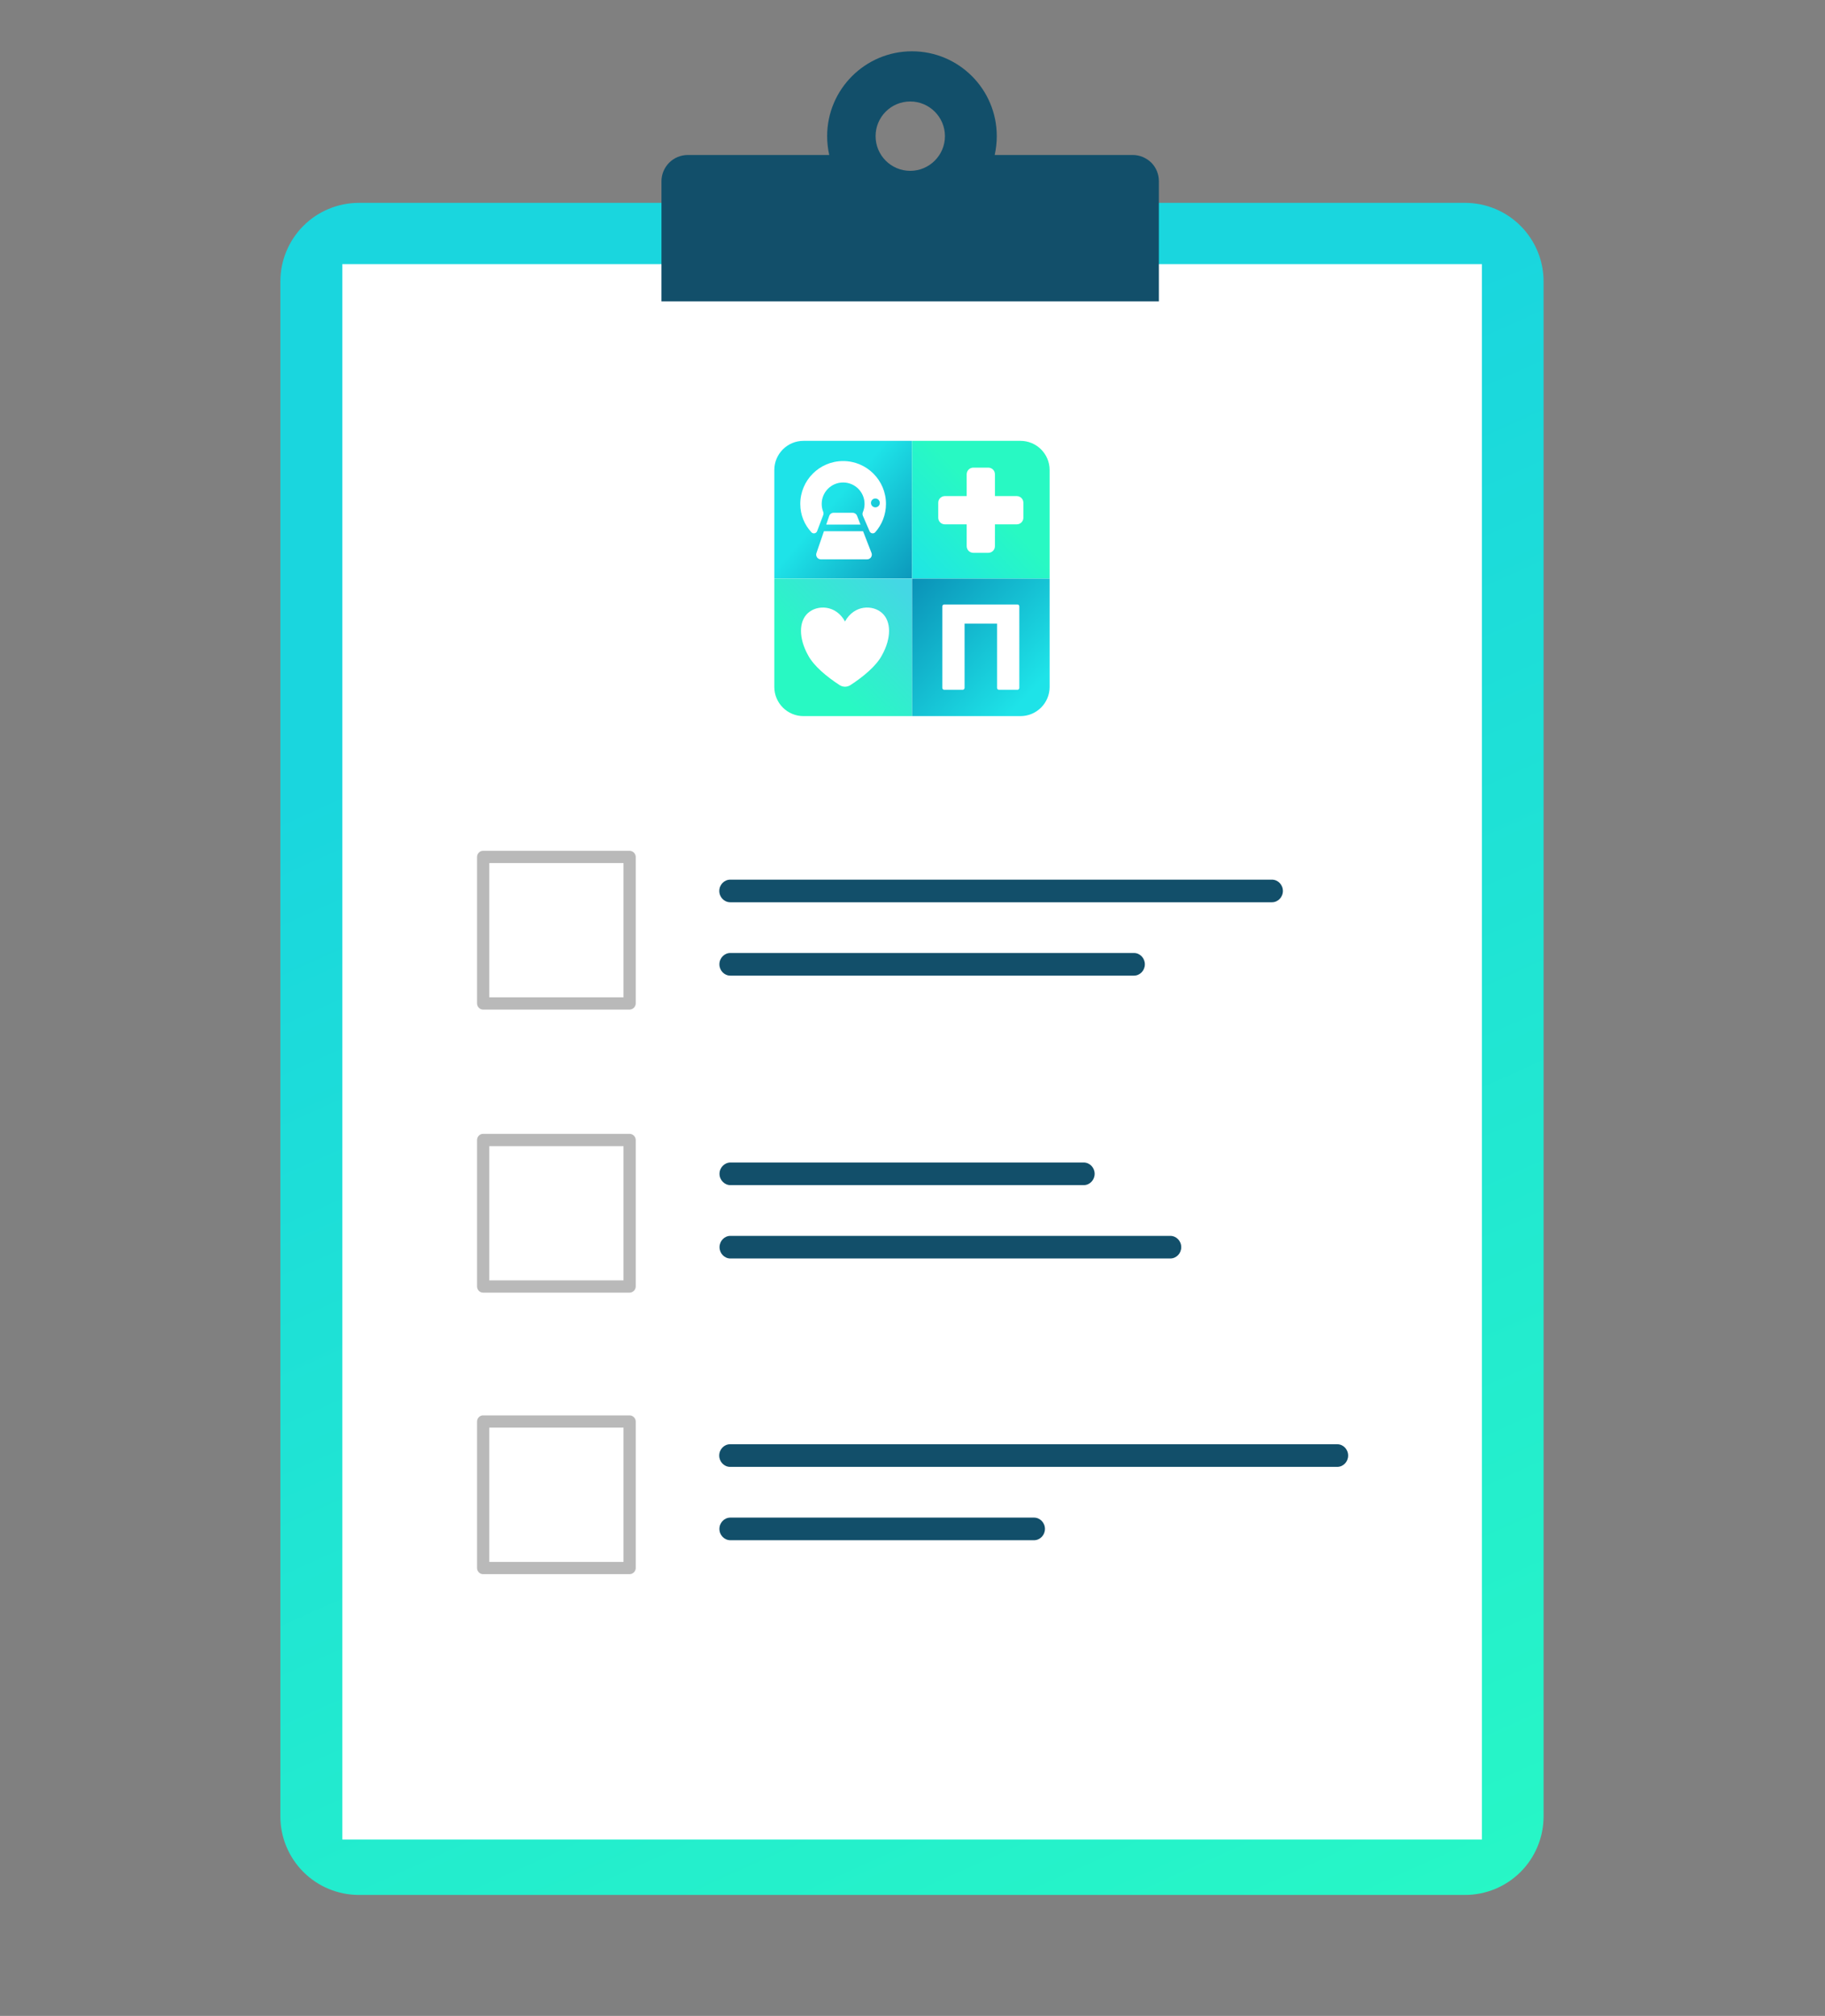<?xml version="1.0" encoding="UTF-8"?> <svg xmlns="http://www.w3.org/2000/svg" viewBox="0 0 968 1069" clip-rule="evenodd" fill-rule="evenodd" stroke-linejoin="round" stroke-miterlimit="2" style="white-space:preserve-spaces"><rect x="0" y="0" width="968" height="1069" fill="#808080" stroke="none"/> <defs> <linearGradient id="Gradient-0" x1="0" y1="0" x2="1" y2="0" gradientUnits="userSpaceOnUse" gradientTransform="matrix(335.099 733.999 -733.999 335.099 12383.6 10100.3)"> <stop offset="0" stop-color="#1ad6de"></stop> <stop offset="1" stop-color="#27f7c6"></stop> </linearGradient> <linearGradient id="Gradient-1" x1="0" y1="0" x2="1" y2="0" gradientUnits="userSpaceOnUse" gradientTransform="matrix(112.833 -105.956 105.956 112.833 599.67 122.299)"> <stop offset="0" stop-color="#1ee3e8"></stop> <stop offset="1" stop-color="#00699f"></stop> </linearGradient> <linearGradient id="Gradient-2" x1="0" y1="0" x2="1" y2="0" gradientUnits="userSpaceOnUse" gradientTransform="matrix(-52.744 50.71 -50.71 -52.744 641.929 95.657)"> <stop offset="0" stop-color="#28f9c3"></stop> <stop offset="1" stop-color="#1ee3e8"></stop> </linearGradient> <linearGradient id="Gradient-3" x1="0" y1="0" x2="1" y2="0" gradientUnits="userSpaceOnUse" gradientTransform="matrix(85.351 73.193 -73.193 85.351 623.607 94.136)"> <stop offset="0" stop-color="#1ee3e8"></stop> <stop offset="1" stop-color="#00699f"></stop> </linearGradient> <linearGradient id="Gradient-4" x1="0" y1="0" x2="1" y2="0" gradientUnits="userSpaceOnUse" gradientTransform="matrix(54.32 -54.32 54.32 54.32 617.716 114.219)"> <stop offset="0" stop-color="#28f9c3"></stop> <stop offset="1" stop-color="#44d7e4"></stop> </linearGradient> <linearGradient id="Gradient-5" x1="0" y1="0" x2="1" y2="0" gradientUnits="userSpaceOnUse" gradientTransform="matrix(29.459 -29.996 29.996 29.459 16327.3 3910.74)"> <stop offset="0" stop-color="#1bd9dc"></stop> <stop offset="1" stop-color="#0d9dbe"></stop> </linearGradient> <linearGradient id="Gradient-6" x1="0" y1="0" x2="1" y2="0" gradientUnits="userSpaceOnUse" gradientTransform="matrix(60.089 -4.518 4.518 60.089 16309.8 3891.31)"> <stop offset="0" stop-color="#1bd9dc"></stop> <stop offset="1" stop-color="#0d9dbe"></stop> </linearGradient> <linearGradient id="Gradient-7" x1="0" y1="0" x2="1" y2="0" gradientUnits="userSpaceOnUse" gradientTransform="matrix(77.445 30.641 -30.641 77.445 16292.4 3891.31)"> <stop offset="0" stop-color="#1bd9dc"></stop> <stop offset="1" stop-color="#0d9dbe"></stop> </linearGradient> </defs> <style>@keyframes a0_o{0%{opacity:0}13.043%{opacity:0}21.739%{opacity:1}51.087%{opacity:1}60.87%{opacity:0}100%{opacity:0}}@keyframes a1_o{0%{opacity:0}25%{opacity:0}33.696%{opacity:1}51.087%{opacity:1}60.87%{opacity:0}100%{opacity:0}}@keyframes a2_o{0%{opacity:0}8.696%{opacity:1}51.087%{opacity:1}60.87%{opacity:0}100%{opacity:0}}</style> <g transform="translate(483.718,534.264) translate(-12402.2,-10342.3)"> <g id="Монтажная-область31" transform="translate(12402.2,10342.3) scale(0.772,1) translate(-13473.3,-10343.2)"> <path d="M0 0h1253.04v1068.53H0z" fill="none" transform="translate(13473.3,10343.2) translate(-626.52,-534.265)"></path> <g transform="translate(13473.3,10365.2) scale(1.295,1) translate(-12383.6,-10385.7)"> <path d="M12718.7 9978.69C12718.7 9967.64 12714.3 9957.04 12706.5 9949.22 12698.7 9941.41 12688.1 9937.01 12677 9937.01 12556.8 9937.01 12210.4 9937.01 12090.2 9937.01 12079.1 9937.01 12068.5 9941.41 12060.7 9949.22 12052.9 9957.04 12048.5 9967.64 12048.5 9978.69 12048.5 10129 12048.5 10642.3 12048.5 10792.6 12048.5 10803.7 12052.9 10814.3 12060.7 10822.1 12068.5 10829.9 12079.1 10834.3 12090.2 10834.3 12210.4 10834.3 12556.8 10834.3 12677 10834.3 12688.1 10834.3 12698.7 10829.9 12706.5 10822.1 12714.3 10814.3 12718.7 10803.7 12718.7 10792.6 12718.7 10642.3 12718.7 10129 12718.7 9978.69z" fill="url(#Gradient-0)" transform="translate(12383.6,10385.7) translate(-12383.6,-10385.7)"></path> </g> <g transform="translate(13473.4,10366.7) scale(1.365,1.046) translate(-12401.3,-10345.1)"> <path d="M0 0h573.621v798.685H0z" fill="#fff" transform="translate(12401.3,10345.1) translate(-286.81,-399.343)"></path> </g> <g transform="translate(13520.6,10152.2) scale(-1.091,0.842) translate(-632.517,-95.657)"> <path d="M675.85 52.325H589.184V120.618C589.184 130.765 597.41 138.99 607.556 138.99H675.85V52.325z" fill="url(#Gradient-1)" transform="translate(632.517,95.657) translate(-632.517,-95.657)"></path> </g> <g transform="translate(13520.6,10152.1) scale(1.302,1.005) translate(-228.971,-397.622)"> <path d="M220.402 385.228V419.124c0 .552-.448 1-1 1h-9.75c-.553.0-1-.448-1-1V376.119c0-.552.447-1 1-1H248.29c.553.0 1 .448 1 1V419.124c0 .552-.447 1-1 1h-9.75c-.552.0-1-.448-1-1V385.228H220.402z" fill="#fff" fill-rule="nonzero" transform="translate(228.971,397.622) translate(-228.971,-397.622)"></path> </g> <g transform="translate(13520.6,10079.2) scale(1.091,0.842) translate(-632.517,-95.657)"> <path d="M675.85 70.696C675.85 60.55 667.625 52.325 657.478 52.325H589.184V138.99H675.85V70.696z" fill="url(#Gradient-2)" transform="translate(632.517,95.657) translate(-632.517,-95.657)"></path> </g> <g transform="translate(13426,10079.2) scale(1.091,0.842) translate(-632.517,-95.657)"> <path d="M675.85 52.325H607.556C597.41 52.325 589.184 60.55 589.184 70.696V138.99H675.85V52.325z" fill="url(#Gradient-3)" transform="translate(632.517,95.657) translate(-632.517,-95.657)"></path> </g> <g transform="translate(13426,10152.2) scale(1.091,0.842) translate(-632.517,-95.657)"> <path d="M675.85 52.325H589.184V120.618C589.184 130.765 597.41 138.99 607.556 138.99H675.85V52.325z" fill="url(#Gradient-4)" transform="translate(632.517,95.657) translate(-632.517,-95.657)"></path> </g> <g transform="translate(13520.6,10079.5) scale(1.049,0.81) translate(-364.601,-195.096)"> <path d="M355.349 185.844V171.556C355.349 169.158 357.293 167.213 359.692 167.213H369.51C371.909 167.213 373.854 169.158 373.854 171.556V185.844H388.141C390.54 185.844 392.485 187.788 392.485 190.187V200.005C392.485 202.404 390.54 204.349 388.141 204.349H373.854V218.636C373.854 221.035 371.909 222.979 369.51 222.979H359.692C357.293 222.979 355.349 221.035 355.349 218.636V204.349H341.061C338.663 204.349 336.718 202.404 336.718 200.005V190.187C336.718 187.788 338.663 185.844 341.061 185.844H355.349z" fill="#fff" transform="translate(364.601,195.096) translate(-364.601,-195.096)"></path> </g> <g transform="translate(13427.3,10152.1) scale(1.216,0.891) translate(-269.494,-290.745)"> <path d="M269.494 275.455C274.733 265.477 285.211 265.477 290.45 270.466 295.689 275.455 295.689 285.434 290.45 295.412 287.25 301.941 279.666 308.47 272.565 313.342 270.697 314.62 268.291 314.62 266.424 313.342 259.323 308.47 251.738 301.941 248.539 295.412 243.3 285.434 243.3 275.455 248.539 270.466 253.778 265.477 264.256 265.477 269.494 275.455z" fill="#fff" transform="translate(269.495,290.745) translate(-269.495,-290.745)"></path> </g> <g transform="translate(13426.6,10093.2) scale(1.091,0.842) translate(-536.237,-212.229)"> <path d="M548.239 209.186 553.562 222.866C553.916 223.776 553.798 224.802 553.247 225.608 552.695 226.414 551.781 226.896 550.805 226.896H521.669C520.714 226.896 519.817 226.435 519.262 225.657 518.707 224.879 518.561 223.881 518.872 222.978L523.608 209.186H548.239zM525.043 205.008 526.913 199.56C527.324 198.365 528.448 197.563 529.711 197.563H541.693C542.913 197.563 544.008 198.311 544.45 199.448L546.613 205.008H525.043z" fill="#fff" transform="translate(536.237,212.23) translate(-536.237,-212.23)"></path> </g> <g transform="translate(13426,10072.6) scale(1.091,0.842) translate(-545.851,-186.837)"> <path d="M529.472 208.216C529.209 208.907 528.612 209.415 527.888 209.564 527.164 209.712 526.415 209.481 525.901 208.95 521.52 204.208 518.869 198.081 518.869 191.049 518.869 176.157 530.959 164.066 545.852 164.066 560.744 164.066 572.834 176.157 572.834 191.049 572.834 197.901 570.275 204.16 566.059 208.922 565.569 209.451 564.844 209.697 564.133 209.574 563.422 209.452 562.821 208.979 562.536 208.316 561.209 205.304 559.232 200.713 558.302 198.552 557.98 197.803 557.98 196.954 558.302 196.204 558.979 194.62 559.343 192.877 559.343 191.049 559.343 183.603 553.298 177.557 545.852 177.557 538.406 177.557 532.36 183.603 532.36 191.049 532.36 192.778 532.686 194.432 533.28 195.952 533.56 196.643 533.568 197.415 533.303 198.111 532.497 200.27 530.673 205.061 529.472 208.216zM566.163 187.646C567.7 187.646 568.948 188.894 568.948 190.432 568.948 191.969 567.7 193.217 566.163 193.217 564.626 193.217 563.377 191.969 563.377 190.432 563.377 188.894 564.626 187.646 566.163 187.646z" fill="#fff" transform="translate(545.851,186.837) translate(-545.851,-186.837)"></path> </g> <g transform="translate(13472,9902.44) scale(1.295,1) translate(-12401.2,-9893.61)"> <path d="M12358.3 9882.29C12357.6 9879.08 12357.2 9875.74 12357.2 9872.31 12357.2 9847.47 12377.4 9827.31 12402.2 9827.31 12427.1 9827.31 12447.2 9847.47 12447.2 9872.31 12447.2 9875.74 12446.8 9879.08 12446.1 9882.29H12519.3C12523 9882.29 12526.5 9883.76 12529.2 9886.37 12531.8 9888.98 12533.2 9892.53 12533.2 9896.22 12533.2 9918.56 12533.2 9959.92 12533.2 9959.92H12269.3c0 0 0-41.36.0-63.7C12269.3 9892.53 12270.8 9888.98 12273.4 9886.37 12276 9883.76 12279.6 9882.29 12283.3 9882.29h75zM12401.3 9853.92C12411.4 9853.92 12419.7 9862.16 12419.7 9872.31 12419.7 9882.46 12411.4 9890.7 12401.3 9890.7 12391.1 9890.7 12382.9 9882.46 12382.9 9872.31 12382.9 9862.16 12391.1 9853.92 12401.3 9853.92z" fill="rgb(18,79,106)" transform="translate(12401.2,9893.61) translate(-12401.2,-9893.61)"></path> </g> <g transform="translate(13228.9,10302.3) scale(1.295,1) translate(-12199.8,-10260.4)"> <path d="M0 0h77.695v77.695H0z" fill="#fff" transform="translate(12199.8,10260.4) translate(-38.847,-38.847)"></path> </g> <g transform="translate(13229,10302.2) scale(1.295,1) translate(-12199.9,-10260.4)"> <path d="M12242 10221.6C12242 10219.8 12240.5 10218.3 12238.7 10218.3H12161C12159.2 10218.3 12157.8 10219.8 12157.8 10221.6V10299.2C12157.8 10301 12159.2 10302.5 12161 10302.5H12238.7C12240.5 10302.5 12242 10301 12242 10299.2V10221.6zM12164.3 10224.8V10296H12235.5V10224.8H12164.3z" fill="rgb(185,185,185)" transform="translate(12199.9,10260.4) translate(-12199.9,-10260.4)"></path> </g> <g transform="translate(13534.6,10281.4) scale(1.256,1) translate(-12443.7,-10250.2)"> <path d="M12295.5 10256.2H12591.8c3.3.0 6-2.7 6-6 0-3.3-2.7-6-6-6H12295.5c-3.3.0-6 2.7-6 6 0 3.3 2.7 6 6 6z" fill="rgb(18,79,106)" transform="translate(12443.6,10250.2) translate(-12443.6,-10250.2)"></path> </g> <g transform="translate(13487.2,10320.3) scale(0.936,1) translate(-12443.7,-10250.2)"> <path d="M12295.5 10256.2H12591.8c4.4.0 8-2.7 8-6 0-3.3-3.6-6-8-6H12295.5c-4.4.0-8 2.7-8 6 0 3.3 3.6 6 8 6z" fill="rgb(18,79,106)" transform="translate(12443.6,10250.2) translate(-12443.6,-10250.2)"></path> </g> <g transform="translate(13228.9,10452.3) scale(1.295,1) translate(-12199.8,-10260.4)"> <path d="M0 0h77.695v77.695H0z" fill="#fff" transform="translate(12199.8,10260.4) translate(-38.847,-38.847)"></path> </g> <g transform="translate(13229,10452.3) scale(1.295,1) translate(-12199.9,-10260.4)"> <path d="M12242 10221.6C12242 10219.8 12240.5 10218.3 12238.7 10218.3H12161C12159.2 10218.3 12157.8 10219.8 12157.8 10221.6V10299.2C12157.8 10301 12159.2 10302.5 12161 10302.5H12238.7C12240.5 10302.5 12242 10301 12242 10299.2V10221.6zM12164.3 10224.8V10296H12235.5V10224.8H12164.3z" fill="rgb(185,185,185)" transform="translate(12199.9,10260.4) translate(-12199.9,-10260.4)"></path> </g> <g transform="translate(13469.9,10431.4) scale(0.819,1) translate(-12443.6,-10250.2)"> <path d="M12295.5 10256.2H12591.8C12596.9 10256.2 12601 10253.5 12601 10250.2 12601 10246.9 12596.9 10244.2 12591.8 10244.2H12295.5C12290.5 10244.2 12286.3 10246.9 12286.3 10250.2 12286.3 10253.5 12290.5 10256.2 12295.5 10256.2z" fill="rgb(18,79,106)" transform="translate(12443.6,10250.2) translate(-12443.6,-10250.2)"></path> </g> <g transform="translate(13499.7,10470.3) scale(1.02,1) translate(-12443.7,-10250.2)"> <path d="M12295.5 10256.2H12591.8C12595.9 10256.2 12599.2 10253.5 12599.2 10250.2 12599.2 10246.9 12595.9 10244.2 12591.8 10244.2H12295.5C12291.5 10244.2 12288.2 10246.9 12288.2 10250.2 12288.2 10253.5 12291.5 10256.2 12295.5 10256.2z" fill="rgb(18,79,106)" transform="translate(12443.7,10250.2) translate(-12443.7,-10250.2)"></path> </g> <g transform="translate(13228.9,10601.7) scale(1.295,1) translate(-12199.8,-10260.4)"> <path d="M0 0h77.695v77.695H0z" fill="#fff" transform="translate(12199.8,10260.4) translate(-38.847,-38.847)"></path> </g> <g transform="translate(13229,10601.6) scale(1.295,1) translate(-12199.9,-10260.4)"> <path d="M12242 10221.6C12242 10219.8 12240.5 10218.3 12238.7 10218.3H12161C12159.2 10218.3 12157.8 10219.8 12157.8 10221.6V10299.2C12157.8 10301 12159.2 10302.5 12161 10302.5H12238.7C12240.5 10302.5 12242 10301 12242 10299.2V10221.6zM12164.3 10224.8V10296H12235.5V10224.8H12164.3z" fill="rgb(185,185,185)" transform="translate(12199.9,10260.4) translate(-12199.9,-10260.4)"></path> </g> <g transform="translate(13557,10580.8) scale(1.408,1) translate(-12443.7,-10250.2)"> <path d="M12295.5 10256.2H12591.8C12594.7 10256.2 12597.1 10253.5 12597.1 10250.2 12597.1 10246.9 12594.7 10244.2 12591.8 10244.2H12295.5C12292.6 10244.2 12290.2 10246.9 12290.2 10250.2 12290.2 10253.5 12292.6 10256.2 12295.5 10256.2z" fill="rgb(18,79,106)" transform="translate(12443.7,10250.2) translate(-12443.7,-10250.2)"></path> </g> <g transform="translate(13452.8,10619.7) scale(0.704,1) translate(-12443.6,-10250.2)"> <path d="M12295.5 10256.2H12591.8C12597.7 10256.2 12602.5 10253.5 12602.5 10250.2 12602.5 10246.9 12597.7 10244.2 12591.8 10244.2H12295.5C12289.6 10244.2 12284.8 10246.9 12284.8 10250.2 12284.8 10253.5 12289.6 10256.2 12295.5 10256.2z" fill="rgb(18,79,106)" transform="translate(12443.6,10250.2) translate(-12443.6,-10250.2)"></path> </g> <g transform="translate(13229,10272.4) scale(1.422,1.098) translate(-16327.3,-3891.31)"> <path d="M16319.9 3904.38C16331.4 3886.54 16348.8 3860 16354.1 3851.38 16354.6 3850.63 16355.3 3850.09 16356.2 3849.89 16357 3849.68 16358 3849.83 16358.7 3850.3 16361.4 3851.99 16365.5 3854.54 16368.3 3856.23 16369 3856.7 16369.6 3857.44 16369.8 3858.31 16370 3859.17 16369.8 3860.07 16369.4 3860.83 16362.2 3872.44 16331.6 3919.85 16324 3931.2 16323.5 3931.93 16322.8 3932.49 16321.9 3932.69 16321.1 3932.89 16320 3932.91 16319.4 3932.28 16318 3930.84 16316.5 3929.1 16315.1 3927.33 16314.9 3927.18 16314.8 3927.01 16314.6 3926.82L16311.9 3923.28C16311.4 3922.66 16310.7 3922.17 16310.5 3921.45L16285.3 3889.09C16284.2 3887.64 16284.5 3885.54 16285.9 3884.41 16288.5 3882.44 16292.3 3879.47 16294.8 3877.5 16296.3 3876.37 16298.4 3876.64 16299.5 3878.1L16319.9 3904.38z" fill="url(#Gradient-5)" opacity="0" transform="translate(16327.3,4027.93) translate(-16327.3,-3891.31)" style="animation:9.2s linear infinite both a0_o"></path> <path d="M16319.9 3904.38C16331.4 3886.54 16348.8 3860 16354.1 3851.38 16354.6 3850.63 16355.3 3850.09 16356.2 3849.89 16357 3849.68 16358 3849.83 16358.7 3850.3 16361.4 3851.99 16365.5 3854.54 16368.3 3856.23 16369 3856.7 16369.6 3857.44 16369.8 3858.31 16370 3859.17 16369.8 3860.07 16369.4 3860.83 16362.2 3872.44 16331.6 3919.85 16324 3931.2 16323.5 3931.93 16322.8 3932.49 16321.9 3932.69 16321.1 3932.89 16320 3932.91 16319.4 3932.28 16318 3930.84 16316.5 3929.1 16315.1 3927.33 16314.9 3927.18 16314.8 3927.01 16314.6 3926.82L16311.9 3923.28C16311.4 3922.66 16310.7 3922.17 16310.5 3921.45L16285.3 3889.09C16284.2 3887.64 16284.5 3885.54 16285.9 3884.41 16288.5 3882.44 16292.3 3879.47 16294.8 3877.5 16296.3 3876.37 16298.4 3876.64 16299.5 3878.1L16319.9 3904.38z" fill="url(#Gradient-6)" opacity="0" transform="translate(16327.3,4163.09) translate(-16327.3,-3891.31)" style="animation:9.2s linear infinite both a1_o"></path> <path d="M16319.9 3904.38C16331.4 3886.54 16348.8 3860 16354.1 3851.38 16354.6 3850.63 16355.3 3850.09 16356.2 3849.89 16357 3849.68 16358 3849.83 16358.7 3850.3 16361.4 3851.99 16365.5 3854.54 16368.3 3856.23 16369 3856.7 16369.6 3857.44 16369.8 3858.31 16370 3859.17 16369.8 3860.07 16369.4 3860.83 16362.2 3872.44 16331.6 3919.85 16324 3931.2 16323.5 3931.93 16322.8 3932.49 16321.9 3932.69 16321.1 3932.89 16320 3932.91 16319.4 3932.28 16318 3930.84 16316.5 3929.1 16315.1 3927.33 16314.9 3927.18 16314.8 3927.01 16314.6 3926.82L16311.9 3923.28C16311.4 3922.66 16310.7 3922.17 16310.5 3921.45L16285.3 3889.09C16284.2 3887.64 16284.5 3885.54 16285.9 3884.41 16288.5 3882.44 16292.3 3879.47 16294.8 3877.5 16296.3 3876.37 16298.4 3876.64 16299.5 3878.1L16319.9 3904.38z" fill="url(#Gradient-7)" opacity="0" transform="translate(16327.3,3891.31) translate(-16327.3,-3891.31)" style="animation:9.2s linear infinite both a2_o"></path> </g> </g> </g> </svg> 